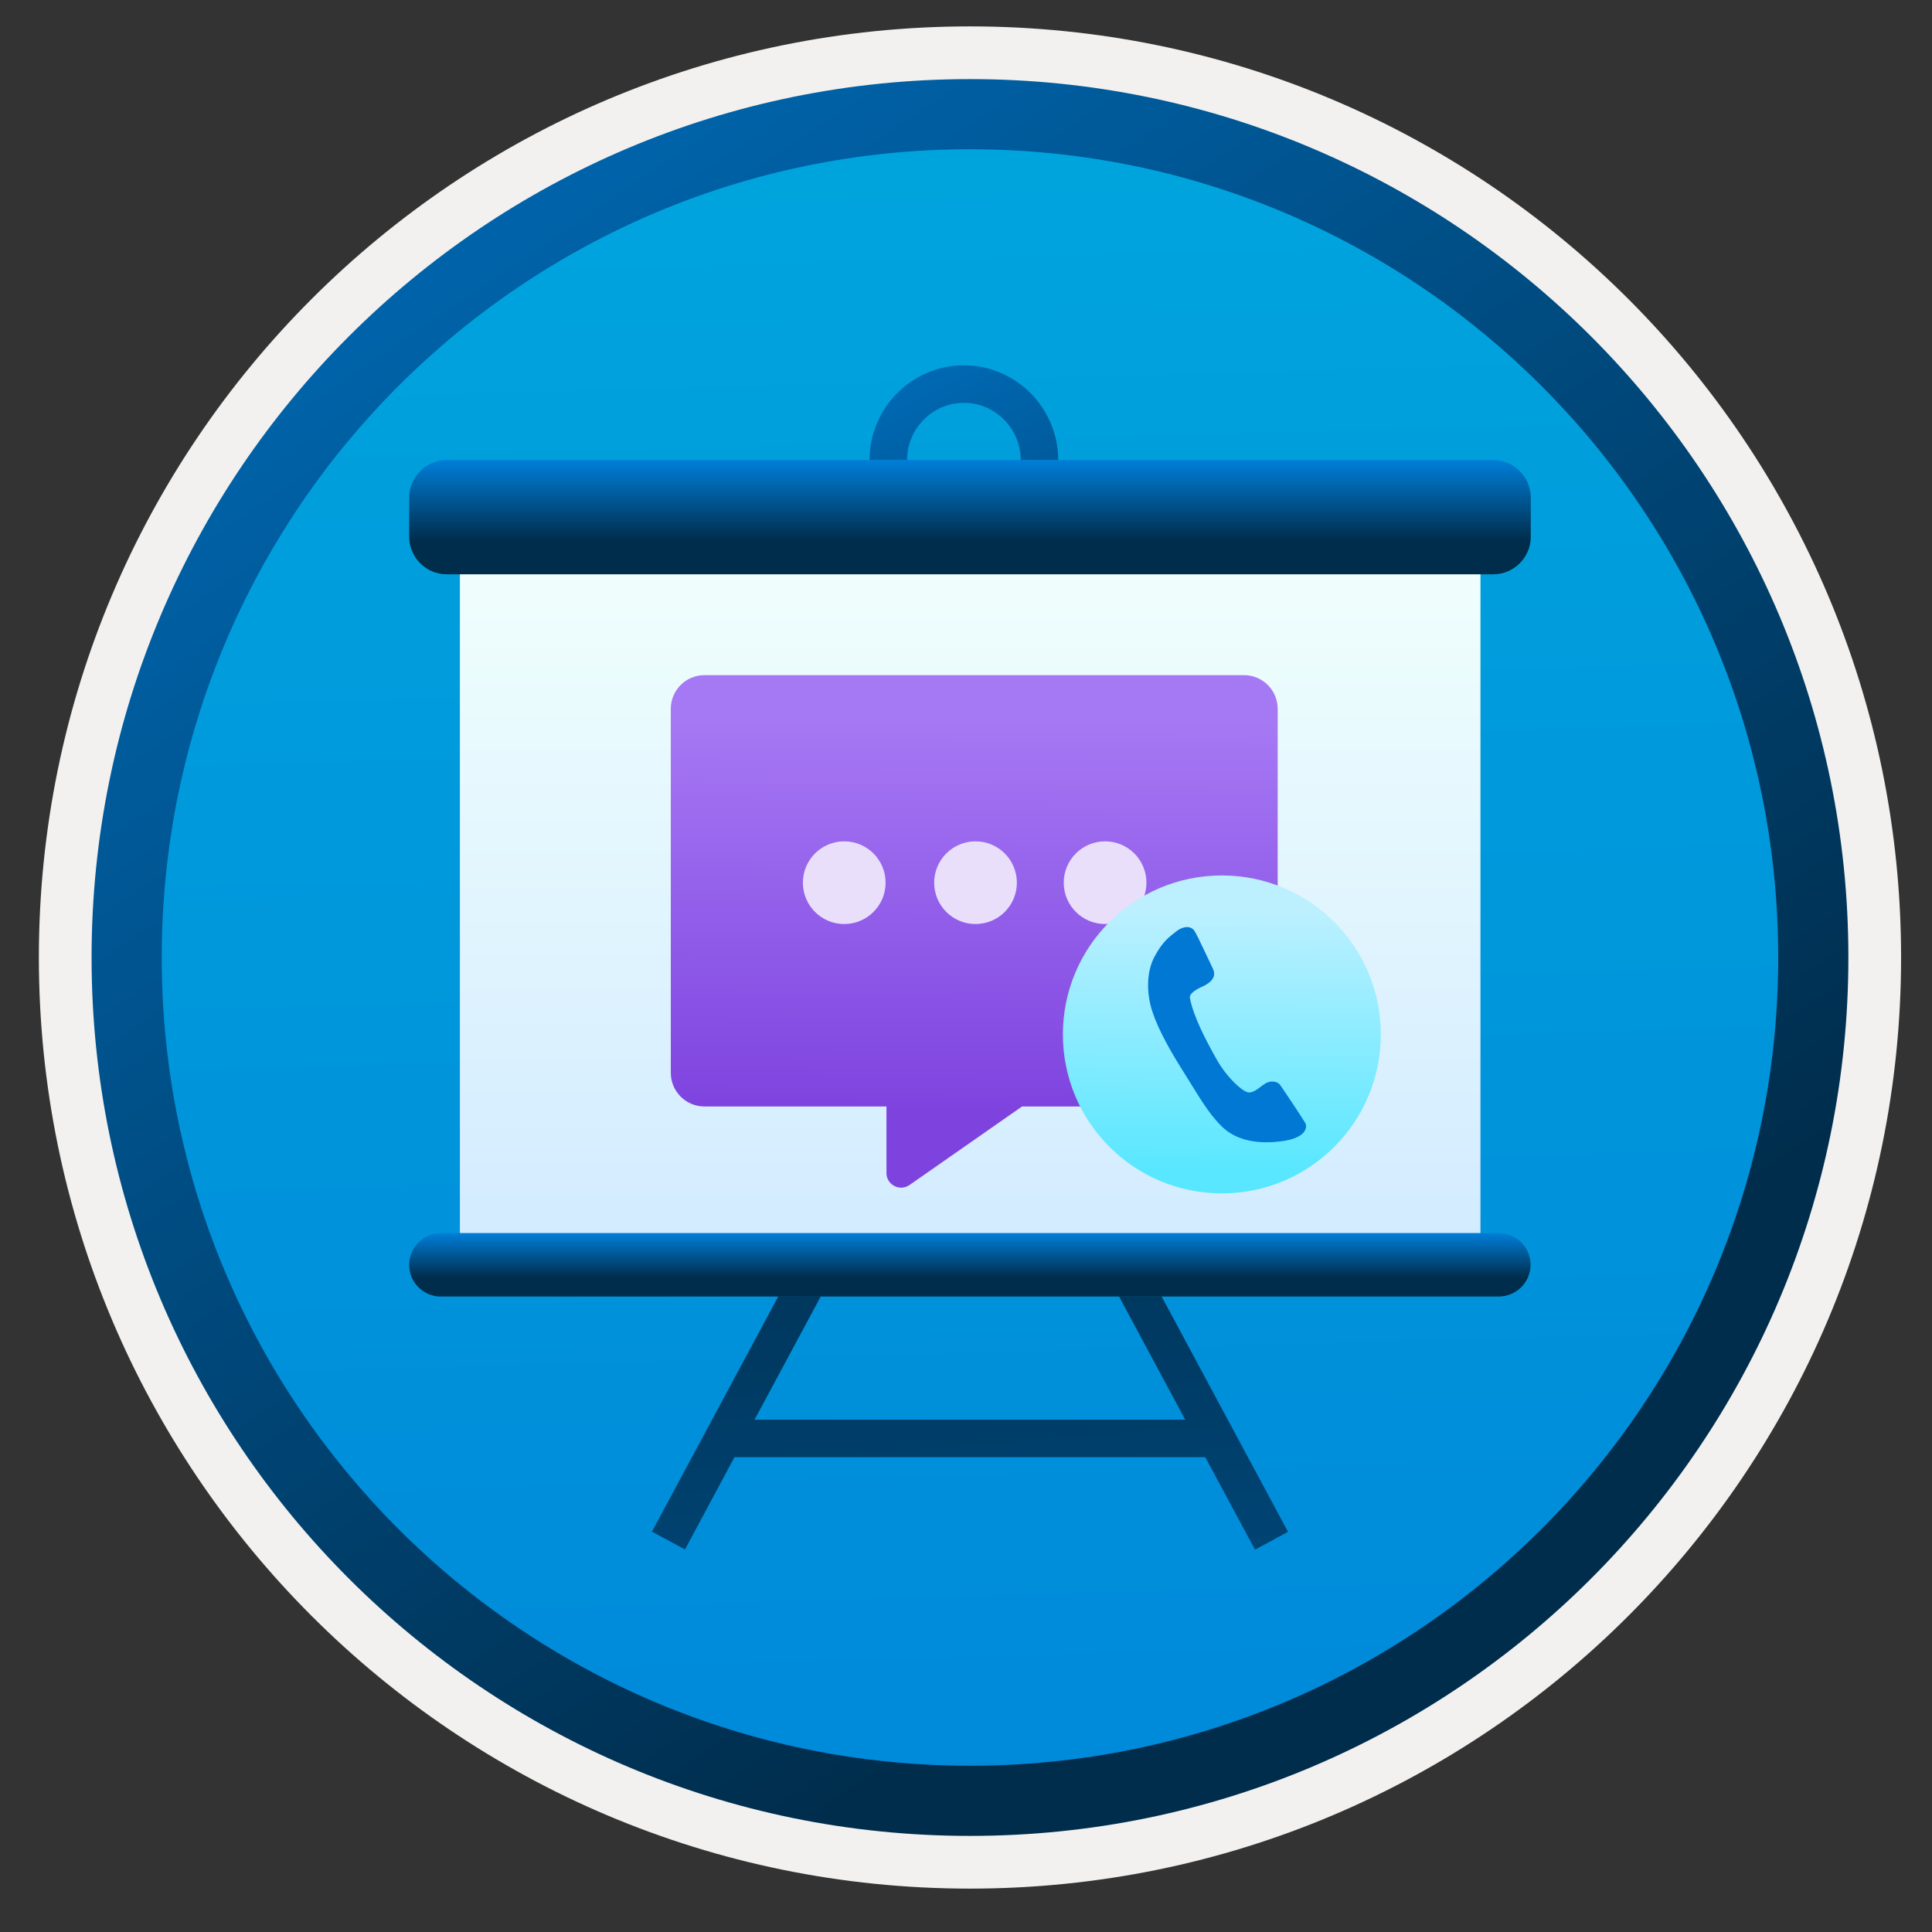 <svg width="103" height="103" viewBox="0 0 103 103" fill="none" xmlns="http://www.w3.org/2000/svg">
<rect x="0" y="0" width="103" height="103" fill="#333333" stroke="none"/>
<path d="M51.712 97.857C25.862 97.857 4.902 76.907 4.902 51.047C4.902 25.187 25.862 4.237 51.712 4.237C77.562 4.237 98.522 25.197 98.522 51.047C98.522 76.897 77.562 97.857 51.712 97.857Z" fill="url(#paint0_linear_752_3140)"/>
<path fill-rule="evenodd" clip-rule="evenodd" d="M97.612 51.047C97.612 76.397 77.062 96.947 51.712 96.947C26.362 96.947 5.812 76.397 5.812 51.047C5.812 25.697 26.362 5.147 51.712 5.147C77.062 5.147 97.612 25.697 97.612 51.047ZM51.712 1.407C79.132 1.407 101.352 23.627 101.352 51.047C101.352 78.467 79.122 100.687 51.712 100.687C24.292 100.687 2.072 78.457 2.072 51.047C2.072 23.627 24.292 1.407 51.712 1.407Z" fill="#F2F1F0"/>
<path fill-rule="evenodd" clip-rule="evenodd" d="M94.802 51.047C94.802 74.847 75.512 94.137 51.712 94.137C27.912 94.137 8.622 74.847 8.622 51.047C8.622 27.247 27.912 7.957 51.712 7.957C75.512 7.957 94.802 27.247 94.802 51.047ZM51.712 4.217C77.572 4.217 98.542 25.187 98.542 51.047C98.542 76.907 77.572 97.877 51.712 97.877C25.852 97.877 4.882 76.907 4.882 51.047C4.882 25.187 25.842 4.217 51.712 4.217Z" fill="url(#paint1_linear_752_3140)"/>
<path d="M51.387 29.597C48.617 29.597 46.357 27.327 46.357 24.537C46.357 21.747 48.617 19.477 51.387 19.477C54.157 19.477 56.417 21.747 56.417 24.537C56.417 27.327 54.157 29.597 51.387 29.597ZM51.387 21.477C49.717 21.477 48.357 22.847 48.357 24.537C48.357 26.227 49.717 27.597 51.387 27.597C53.057 27.597 54.417 26.227 54.417 24.537C54.417 22.847 53.057 21.477 51.387 21.477Z" fill="url(#paint2_linear_752_3140)"/>
<path d="M64.257 77.686H39.157L36.517 82.606L34.757 81.656L42.067 68.046L43.817 69.007L40.227 75.686H63.187L59.597 69.007L61.357 68.056L68.667 81.666L66.907 82.617L64.257 77.686Z" fill="url(#paint3_linear_752_3140)"/>
<path d="M78.917 29.947H24.527V66.507H78.917V29.947Z" fill="url(#paint4_linear_752_3140)"/>
<path d="M23.817 24.526H79.607C80.707 24.526 81.607 25.427 81.607 26.526V28.616C81.607 29.716 80.707 30.616 79.607 30.616H23.817C22.717 30.616 21.817 29.716 21.817 28.616V26.526C21.817 25.427 22.717 24.526 23.817 24.526Z" fill="url(#paint5_linear_752_3140)"/>
<path d="M23.507 65.737H79.907C80.837 65.737 81.597 66.496 81.597 67.427C81.597 68.356 80.837 69.117 79.907 69.117H23.507C22.577 69.126 21.817 68.367 21.817 67.436C21.817 66.496 22.577 65.737 23.507 65.737Z" fill="url(#paint6_linear_752_3140)"/>
<path d="M78.917 29.947H24.527V66.507H78.917V29.947Z" fill="url(#paint7_linear_752_3140)"/>
<path d="M23.817 24.526H79.607C80.707 24.526 81.607 25.427 81.607 26.526V28.616C81.607 29.716 80.707 30.616 79.607 30.616H23.817C22.717 30.616 21.817 29.716 21.817 28.616V26.526C21.817 25.427 22.717 24.526 23.817 24.526Z" fill="url(#paint8_linear_752_3140)"/>
<path d="M23.507 65.737H79.907C80.837 65.737 81.597 66.496 81.597 67.427C81.597 68.356 80.837 69.117 79.907 69.117H23.507C22.577 69.126 21.817 68.367 21.817 67.436C21.817 66.496 22.577 65.737 23.507 65.737Z" fill="url(#paint9_linear_752_3140)"/>
<path d="M66.322 35.994H37.557C36.565 35.994 35.762 36.797 35.762 37.79V57.194C35.762 58.184 36.565 58.989 37.557 58.989H47.259V62.534C47.259 63.167 47.971 63.537 48.49 63.175L54.489 58.989H66.322C67.312 58.989 68.117 58.186 68.117 57.194V37.79C68.117 36.797 67.312 35.994 66.322 35.994Z" fill="url(#paint10_linear_752_3140)"/>
<path d="M45.008 49.263C46.226 49.263 47.213 48.276 47.213 47.059C47.213 45.841 46.226 44.854 45.008 44.854C43.791 44.854 42.804 45.841 42.804 47.059C42.804 48.276 43.791 49.263 45.008 49.263Z" fill="#E9DFFA"/>
<path d="M52.007 49.263C53.225 49.263 54.212 48.276 54.212 47.059C54.212 45.841 53.225 44.854 52.007 44.854C50.79 44.854 49.803 45.841 49.803 47.059C49.803 48.276 50.79 49.263 52.007 49.263Z" fill="#E9DFFA"/>
<path d="M58.915 49.263C60.133 49.263 61.12 48.276 61.12 47.059C61.12 45.841 60.133 44.854 58.915 44.854C57.698 44.854 56.711 45.841 56.711 47.059C56.711 48.276 57.698 49.263 58.915 49.263Z" fill="#E9DFFA"/>
<path d="M65.14 63.623C69.821 63.623 73.616 59.829 73.616 55.148C73.616 50.467 69.821 46.672 65.14 46.672C60.459 46.672 56.665 50.467 56.665 55.148C56.665 59.829 60.459 63.623 65.14 63.623Z" fill="url(#paint11_linear_752_3140)"/>
<path d="M63.436 53.202C63.394 52.979 63.769 52.748 64.042 52.626C64.314 52.504 64.935 52.201 64.662 51.642C64.419 51.142 63.845 49.885 63.678 49.627C63.511 49.368 63.117 49.338 62.708 49.657C62.299 49.974 61.966 50.218 61.541 51.02C61.116 51.823 61.116 52.958 61.435 53.928C61.753 54.898 62.375 56.002 63.131 57.2C63.888 58.397 64.374 59.305 65.146 60.063C65.919 60.819 67.085 61.017 68.374 60.836C69.661 60.654 69.706 60.079 69.585 59.866C69.464 59.654 68.418 58.078 68.253 57.85C68.088 57.623 67.723 57.608 67.466 57.759C67.208 57.91 66.905 58.243 66.588 58.243C66.27 58.243 65.406 57.44 64.876 56.501C64.345 55.565 63.625 54.216 63.436 53.202Z" fill="#0078D4"/>
<defs>
<linearGradient id="paint0_linear_752_3140" x1="49.938" y1="-13.742" x2="53.92" y2="132.028" gradientUnits="userSpaceOnUse">
<stop stop-color="#00ABDE"/>
<stop offset="1" stop-color="#007ED8"/>
</linearGradient>
<linearGradient id="paint1_linear_752_3140" x1="3.142" y1="-20.576" x2="98.67" y2="120.306" gradientUnits="userSpaceOnUse">
<stop stop-color="#007ED8"/>
<stop offset="0.707" stop-color="#002D4C"/>
</linearGradient>
<linearGradient id="paint2_linear_752_3140" x1="44.149" y1="9.603" x2="71.078" y2="65.162" gradientUnits="userSpaceOnUse">
<stop stop-color="#007ED8"/>
<stop offset="0.707" stop-color="#002D4C"/>
</linearGradient>
<linearGradient id="paint3_linear_752_3140" x1="57.624" y1="154.227" x2="46.286" y2="15.046" gradientUnits="userSpaceOnUse">
<stop stop-color="#007ED8"/>
<stop offset="0.707" stop-color="#002D4C"/>
</linearGradient>
<linearGradient id="paint4_linear_752_3140" x1="51.722" y1="66.506" x2="51.722" y2="29.946" gradientUnits="userSpaceOnUse">
<stop stop-color="#D2EBFF"/>
<stop offset="1" stop-color="#F0FFFD"/>
</linearGradient>
<linearGradient id="paint5_linear_752_3140" x1="51.712" y1="24.54" x2="51.712" y2="30.622" gradientUnits="userSpaceOnUse">
<stop stop-color="#0099BE"/>
<stop offset="1" stop-color="#006E97"/>
</linearGradient>
<linearGradient id="paint6_linear_752_3140" x1="51.707" y1="65.745" x2="51.707" y2="69.126" gradientUnits="userSpaceOnUse">
<stop stop-color="#0099BE"/>
<stop offset="1" stop-color="#006E97"/>
</linearGradient>
<linearGradient id="paint7_linear_752_3140" x1="51.722" y1="66.506" x2="51.722" y2="29.946" gradientUnits="userSpaceOnUse">
<stop stop-color="#D2EBFF"/>
<stop offset="1" stop-color="#F0FFFD"/>
</linearGradient>
<linearGradient id="paint8_linear_752_3140" x1="51.712" y1="24.54" x2="51.712" y2="30.622" gradientUnits="userSpaceOnUse">
<stop stop-color="#007ED8"/>
<stop offset="0.707" stop-color="#002D4C"/>
</linearGradient>
<linearGradient id="paint9_linear_752_3140" x1="51.707" y1="65.745" x2="51.707" y2="69.126" gradientUnits="userSpaceOnUse">
<stop stop-color="#007ED8"/>
<stop offset="0.707" stop-color="#002D4C"/>
</linearGradient>
<linearGradient id="paint10_linear_752_3140" x1="51.998" y1="36.369" x2="51.862" y2="62.135" gradientUnits="userSpaceOnUse">
<stop offset="0.068" stop-color="#A679F4"/>
<stop offset="0.892" stop-color="#7E43DF"/>
</linearGradient>
<linearGradient id="paint11_linear_752_3140" x1="65.207" y1="47.405" x2="65.071" y2="63.219" gradientUnits="userSpaceOnUse">
<stop offset="0.072" stop-color="#BCF0FF"/>
<stop offset="0.953" stop-color="#58E7FF"/>
</linearGradient>
</defs>
</svg>
